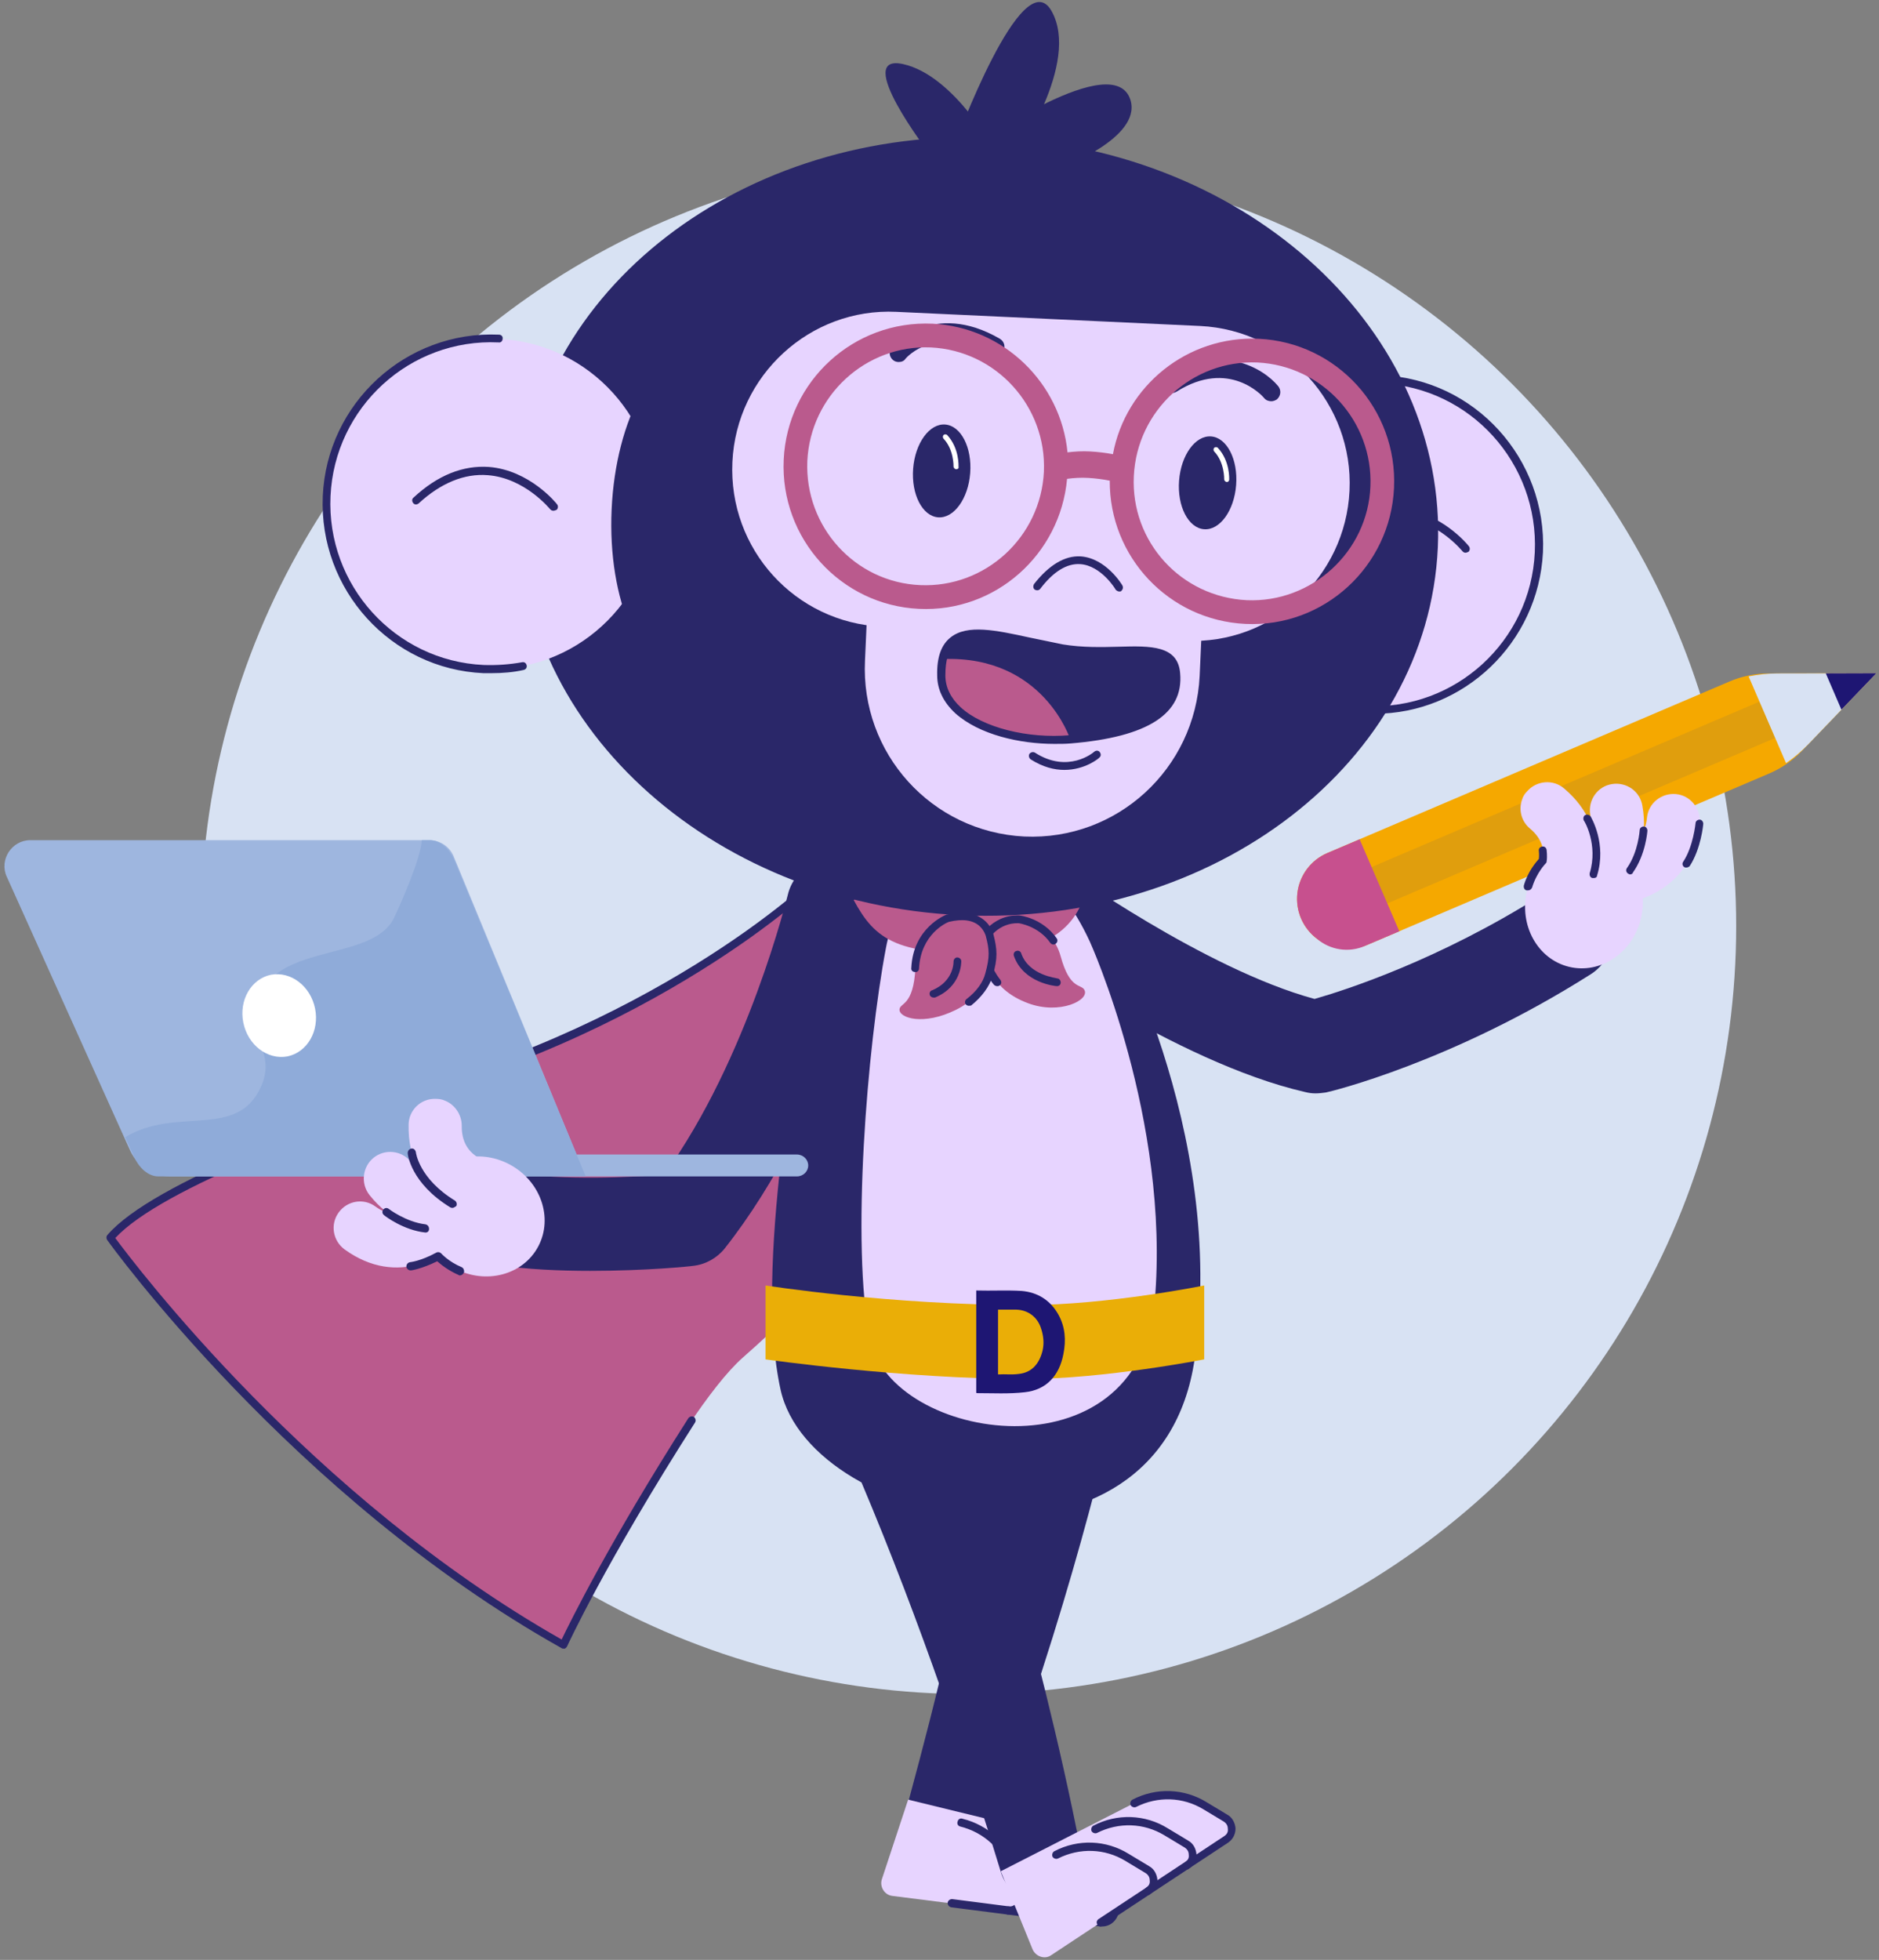 <svg width="421" height="439" viewBox="0 0 421 439" fill="none" xmlns="http://www.w3.org/2000/svg">
<rect x="0" y="0" width="421" height="439" fill="#808080" stroke="none"/>
<circle cx="217" cy="207.461" r="172" fill="#D8E2F3"/>
<g clip-path="url(#clip0_5602_40662)">
<path d="M387.485 152.656L297.414 191.061C293.711 192.642 291.169 196.041 290.683 200.021C290.222 204.011 291.901 207.92 295.142 210.33C298.36 212.728 302.604 213.248 306.307 211.667L396.379 173.263C399.145 172.087 401.654 170.362 403.745 168.191L420.456 150.792L396.257 150.85C393.238 150.867 390.262 151.456 387.485 152.656Z" fill="#F5A800"/>
<path d="M302.383 196.315L305.896 204.463L397.744 165.297L394.231 157.149L302.383 196.315Z" fill="#E09E0D"/>
<path d="M400.175 170.937C401.968 169.713 403.608 168.306 405.107 166.75L420.421 150.806L398.246 150.848C396.078 150.859 393.909 151.073 391.787 151.513L400.175 170.937Z" fill="#D8E2F3"/>
<path d="M409.075 150.816L412.582 158.961L420.432 150.782L409.075 150.816Z" fill="#1E1673"/>
<path d="M290.683 200.022C290.222 204.012 291.901 207.921 295.142 210.331C298.064 212.804 302.171 213.438 305.698 211.925L313.527 208.6L304.633 187.993L297.414 191.062C293.711 192.642 291.169 196.042 290.683 200.022Z" fill="#C7508E"/>
</g>
<path d="M294.735 244.906C293.921 244.906 293.208 244.803 292.395 244.599C263.397 237.957 227.482 212.204 225.956 211.08C221.275 207.707 220.258 201.167 223.615 196.568C226.973 191.867 233.485 190.846 238.063 194.218C238.368 194.422 270.011 217.109 294.531 223.752C301.348 221.81 322.307 215.065 345.301 200.554C350.185 197.488 356.595 198.919 359.647 203.824C362.7 208.729 361.275 215.167 356.392 218.233C325.461 237.854 298.194 244.497 297.075 244.701C296.363 244.803 295.549 244.906 294.735 244.906Z" fill="#2A2769"/>
<path d="M188.617 191.664C188.617 191.664 160.129 222.22 104.882 240.819C67.033 253.593 33.864 266.469 24.605 277.2C24.605 277.2 65.303 333.917 126.248 368.458C126.248 368.458 152.091 316.749 166.437 304.077C198.588 275.871 222.905 240.512 233.792 196.365L188.617 191.664Z" fill="#BA5A8D"/>
<path d="M126.246 369.277C126.145 369.277 125.941 369.277 125.839 369.175C65.505 335.349 24.4 278.325 23.993 277.712C23.79 277.405 23.79 276.894 24.095 276.588C34.27 264.836 72.525 250.835 104.778 240.003C133.165 230.396 154.328 217.622 167.046 208.629C180.883 198.819 188.005 191.154 188.107 191.154C188.31 190.95 188.615 190.848 188.819 190.848L233.993 195.549C234.502 195.549 234.807 196.059 234.807 196.57C234.807 197.081 234.299 197.388 233.79 197.388L189.022 192.687C187.496 194.22 180.374 201.271 168.063 210.06C155.243 219.155 133.877 232.134 105.287 241.74C73.746 252.368 36.406 265.96 25.825 277.303C30.302 283.332 69.575 335.349 125.839 367.233C127.772 363.248 136.421 345.568 154.226 317.669C154.531 317.261 155.04 317.158 155.447 317.363C155.854 317.669 155.956 318.18 155.752 318.589C135.505 350.269 127.162 368.562 127.06 368.766C126.959 368.97 126.755 369.175 126.552 369.277C126.45 369.277 126.348 369.277 126.246 369.277Z" fill="#2A2769"/>
<path d="M249.357 317.359C249.357 317.359 239.59 361.405 221.174 409.027C219.648 413.012 215.578 415.465 211.407 414.852C205.709 414.136 202.148 408.516 203.674 402.997C210.084 379.288 215.68 356.908 221.174 323.082L249.357 317.359Z" fill="#2A2769"/>
<path d="M247.729 204.948C247.729 204.948 275.098 252.978 267.671 304.382C259.939 357.931 181.799 342.806 174.88 311.228C168.877 283.739 178.747 236.014 182.308 206.174C186.072 175.209 225.447 163.662 247.729 204.948Z" fill="#2A2769"/>
<path d="M244.168 210.874C244.168 210.874 262.278 250.73 258.717 291.607C255.258 331.667 199.604 322.98 194.924 299.987C190.65 278.731 194.313 234.481 198.485 212.407C202.961 188.187 229.618 179.399 244.168 210.874Z" fill="#E7D4FF"/>
<path d="M230.027 302.441C229.823 302.441 229.62 302.339 229.416 302.134C229.111 301.828 229.111 301.214 229.416 300.908L234.809 295.492C235.114 295.185 235.725 295.185 236.03 295.492C236.335 295.798 236.335 296.411 236.03 296.718L230.637 302.134C230.434 302.339 230.23 302.441 230.027 302.441Z" fill="#2A2769"/>
<path d="M235.318 302.441C235.114 302.441 234.911 302.339 234.707 302.134L229.315 296.718C229.01 296.411 229.01 295.798 229.315 295.492C229.62 295.185 230.231 295.185 230.536 295.492L235.928 300.908C236.233 301.214 236.233 301.828 235.928 302.134C235.826 302.339 235.521 302.441 235.318 302.441Z" fill="#2A2769"/>
<path d="M132.249 284.659C125.534 284.659 118.107 284.352 111.188 283.33C105.49 282.513 101.522 277.301 102.336 271.578C103.15 265.855 108.339 261.87 114.037 262.687C126.755 264.424 141.61 263.709 148.833 263.096C167.554 237.241 176.406 200.758 176.508 200.451C177.831 194.831 183.426 191.356 189.022 192.787C194.618 194.115 197.976 199.736 196.653 205.357C196.246 207.196 185.767 250.015 162.365 279.651C160.636 281.797 158.092 283.228 155.345 283.534C154.836 283.637 144.764 284.659 132.249 284.659Z" fill="#2A2769"/>
<path d="M246.611 430.588L199.911 424.66C198.181 424.456 197.062 422.617 197.571 420.981L203.472 403.098L236.132 411.069C241.626 412.397 246.001 416.485 247.832 421.901L249.562 427.011C250.274 428.85 248.646 430.894 246.611 430.588Z" fill="#E7D4FF"/>
<path d="M247.017 431.505C246.814 431.505 246.712 431.505 246.508 431.505L213.136 427.213C212.628 427.111 212.322 426.702 212.322 426.191C212.424 425.68 212.831 425.373 213.34 425.373L246.712 429.666C247.424 429.768 248.034 429.461 248.441 428.95C248.848 428.439 248.95 427.724 248.747 427.111L247.017 422.001C245.287 416.891 241.218 413.11 235.927 411.782C235.418 411.68 235.113 411.169 235.316 410.658C235.418 410.147 235.927 409.84 236.436 410.044C242.235 411.475 246.814 415.767 248.747 421.388L250.476 426.498C250.883 427.724 250.68 429.052 249.866 430.074C249.154 430.994 248.034 431.505 247.017 431.505Z" fill="#2A2769"/>
<path d="M236.639 430.177C236.436 430.177 236.334 430.177 236.131 430.177C235.622 430.075 235.317 429.666 235.317 429.155C235.418 428.644 235.825 428.337 236.334 428.337C237.046 428.44 237.657 428.133 238.064 427.622C238.471 427.111 238.572 426.396 238.369 425.783L236.639 420.673C234.91 415.563 230.84 411.782 225.549 410.454C225.04 410.351 224.735 409.84 224.939 409.33C225.04 408.819 225.549 408.512 226.058 408.716C231.857 410.147 236.436 414.439 238.369 420.06L240.099 425.169C240.506 426.396 240.302 427.724 239.488 428.746C238.776 429.666 237.758 430.177 236.639 430.177Z" fill="#2A2769"/>
<path d="M226.262 428.849C226.059 428.849 225.957 428.849 225.754 428.849C225.245 428.747 224.94 428.338 224.94 427.827C225.041 427.316 225.448 427.009 225.957 427.009C226.669 427.111 227.28 426.805 227.687 426.294C228.094 425.783 228.196 425.068 227.992 424.454L226.262 419.345C224.533 414.235 220.463 410.454 215.172 409.126C214.664 409.023 214.358 408.512 214.562 408.001C214.664 407.49 215.172 407.184 215.681 407.388C221.48 408.819 226.059 413.111 227.992 418.732L229.722 423.841C230.129 425.068 229.925 426.396 229.111 427.418C228.399 428.338 227.28 428.849 226.262 428.849Z" fill="#2A2769"/>
<path d="M217.106 318.586C217.106 318.586 232.469 364.777 242.236 414.954C243.05 419.144 240.914 423.334 237.047 425.173C231.858 427.626 225.856 424.765 224.228 419.246C217.106 395.742 206.321 363.551 192.992 331.973L217.106 318.586Z" fill="#2A2769"/>
<path d="M274.793 411.987L235.52 437.944C234.096 438.966 232.061 438.251 231.349 436.616L224.227 419.141L254.241 403.812C259.227 401.257 265.229 401.461 270.113 404.323L274.692 407.082C276.421 408.308 276.523 410.863 274.793 411.987Z" fill="#E7D4FF"/>
<path d="M246.61 431.512C246.305 431.512 246 431.41 245.898 431.103C245.593 430.695 245.695 430.184 246.102 429.877L274.285 411.278C274.895 410.869 275.2 410.358 275.099 409.643C275.099 408.927 274.794 408.417 274.183 408.008L269.605 405.249C265.026 402.489 259.43 402.285 254.546 404.738C254.139 404.942 253.529 404.738 253.326 404.329C253.122 403.92 253.326 403.307 253.732 403.102C259.023 400.343 265.331 400.548 270.419 403.716L274.997 406.475C276.116 407.088 276.727 408.314 276.828 409.541C276.828 410.869 276.218 411.993 275.201 412.709L247.017 431.308C246.916 431.41 246.814 431.512 246.61 431.512Z" fill="#2A2769"/>
<path d="M266.044 418.733C265.739 418.733 265.434 418.631 265.332 418.325C265.027 417.916 265.128 417.405 265.535 417.098C266.146 416.689 266.451 416.178 266.349 415.463C266.349 414.748 266.044 414.237 265.434 413.828L260.855 411.069C256.277 408.31 250.681 408.105 245.797 410.558C245.39 410.762 244.779 410.558 244.576 410.149C244.372 409.74 244.576 409.127 244.983 408.923C250.274 406.164 256.582 406.368 261.669 409.536L266.247 412.295C267.367 412.908 267.977 414.135 268.079 415.361C268.079 416.689 267.468 417.814 266.451 418.529C266.349 418.631 266.146 418.733 266.044 418.733Z" fill="#2A2769"/>
<path d="M257.294 424.46C256.989 424.46 256.684 424.358 256.582 424.051C256.277 423.642 256.378 423.131 256.785 422.825C257.396 422.416 257.701 421.905 257.599 421.19C257.599 420.474 257.294 419.963 256.684 419.555L252.105 416.795C247.527 414.036 241.931 413.832 237.047 416.284C236.64 416.489 236.029 416.284 235.826 415.876C235.622 415.467 235.826 414.854 236.233 414.649C241.524 411.89 247.832 412.095 252.919 415.263L257.497 418.022C258.617 418.635 259.227 419.861 259.329 421.088C259.329 422.416 258.718 423.54 257.701 424.256C257.599 424.46 257.396 424.46 257.294 424.46Z" fill="#2A2769"/>
<path d="M243.457 197.283C243.457 197.283 243.558 212.101 223.616 213.226C201.029 214.452 196.044 210.466 191.262 201.576C191.363 201.576 215.07 187.473 243.457 197.283Z" fill="#BA5A8D"/>
<path d="M228.297 205.966C228.297 205.966 235.623 206.784 237.658 214.244C239.692 221.704 242.236 220.376 242.948 221.704C244.271 223.952 237.454 227.427 230.23 224.668C222.396 221.704 220.768 215.981 220.056 211.383C219.954 211.281 222.396 205.762 228.297 205.966Z" fill="#BA5A8D"/>
<path d="M223.414 220.888C223.211 220.888 222.906 220.786 222.702 220.582C220.26 217.72 219.446 214.348 218.938 211.384C218.938 211.18 218.938 211.078 219.039 210.873C219.141 210.669 221.888 204.844 228.298 205.048C228.603 205.048 233.589 205.661 236.743 210.158C237.048 210.567 236.946 211.078 236.539 211.384C236.132 211.691 235.624 211.589 235.318 211.18C232.673 207.399 228.298 206.786 228.196 206.786C223.618 206.683 221.379 210.362 220.871 211.384C221.379 214.143 222.092 216.903 224.126 219.457C224.432 219.866 224.432 220.377 224.025 220.684C223.821 220.888 223.618 220.888 223.414 220.888Z" fill="#2A2769"/>
<path d="M236.844 220.887C236.742 220.887 236.742 220.887 236.844 220.887C236.437 220.887 229.315 220.172 227.178 214.142C226.975 213.631 227.28 213.12 227.687 213.018C228.195 212.814 228.704 213.12 228.806 213.529C230.536 218.537 236.844 219.048 236.844 219.15C237.352 219.15 237.658 219.661 237.658 220.069C237.658 220.58 237.251 220.887 236.844 220.887Z" fill="#2A2769"/>
<path d="M212.425 205.561C212.425 205.561 205.507 208.218 205.1 216.803C204.693 225.387 201.64 224.569 201.538 226.102C201.437 228.044 206.931 229.781 214.155 226.204C218.123 224.263 220.768 221.095 221.582 218.233C222.701 214.452 222.498 212.715 221.684 209.445C221.786 209.342 218.123 203.926 212.425 205.561Z" fill="#BA5A8D"/>
<path d="M217.105 225.284C216.8 225.284 216.596 225.181 216.393 224.977C216.088 224.568 216.189 224.057 216.596 223.751C218.733 222.116 220.259 220.072 220.768 218.028C221.785 214.349 221.684 212.714 220.87 209.648C220.87 209.648 220.564 208.422 219.445 207.4C217.919 206.071 215.681 205.765 212.628 206.48C212.018 206.685 206.32 209.239 205.913 216.904C205.913 217.415 205.506 217.824 204.998 217.721C204.489 217.721 204.082 217.313 204.184 216.802C204.591 207.809 211.814 204.947 212.12 204.845H212.221C215.274 204.13 217.817 204.334 219.751 205.56C222.091 206.991 222.599 209.342 222.599 209.342C223.413 212.612 223.617 214.553 222.396 218.641C221.684 220.992 219.954 223.342 217.512 225.284C217.512 225.181 217.309 225.284 217.105 225.284Z" fill="#2A2769"/>
<path d="M209.169 223.446C208.864 223.446 208.457 223.242 208.355 222.935C208.152 222.526 208.355 221.913 208.864 221.811C213.748 219.767 213.646 215.475 213.646 215.373C213.646 214.862 214.053 214.453 214.46 214.453C214.969 214.453 215.376 214.862 215.376 215.271C215.376 215.475 215.477 220.993 209.474 223.446C209.373 223.446 209.271 223.446 209.169 223.446Z" fill="#2A2769"/>
<path d="M307.861 158.961C328.202 158.961 344.692 142.398 344.692 121.967C344.692 101.535 328.202 84.973 307.861 84.973C287.519 84.973 271.029 101.535 271.029 121.967C271.029 142.398 287.519 158.961 307.861 158.961Z" fill="#E7D4FF"/>
<path d="M307.962 159.88C307.351 159.88 306.843 159.88 306.232 159.88C285.476 158.96 269.299 141.179 270.215 120.229C271.13 99.382 288.834 83.133 309.692 84.053C330.447 84.973 346.625 102.754 345.709 123.704C344.691 143.938 328.005 159.88 307.962 159.88ZM307.86 85.79C288.732 85.79 272.758 100.915 271.944 120.331C271.029 140.259 286.392 157.223 306.232 158.143C326.072 159.063 342.962 143.631 343.878 123.704C344.793 103.776 329.43 86.812 309.59 85.892C308.979 85.79 308.471 85.79 307.86 85.79Z" fill="#2A2769"/>
<path d="M328.412 123.807C328.107 123.807 327.904 123.705 327.7 123.5C327.599 123.398 322.003 116.449 313.66 115.836C308.369 115.427 303.18 117.573 298.194 122.172C297.787 122.478 297.279 122.478 296.973 122.07C296.668 121.661 296.668 121.15 297.075 120.843C302.468 115.836 308.165 113.588 313.863 113.996C322.918 114.712 328.921 122.07 329.125 122.376C329.43 122.785 329.328 123.296 329.023 123.603C328.718 123.705 328.514 123.807 328.412 123.807Z" fill="#2A2769"/>
<path d="M322.153 122.633C324.342 74.538 280.064 33.434 223.255 30.826C166.445 28.217 118.618 65.091 116.429 113.186C114.239 161.281 158.518 202.384 215.327 204.993C272.136 207.602 319.964 170.728 322.153 122.633Z" fill="#2A2769"/>
<path d="M237.962 37.453C237.962 37.453 255.666 30.913 253.326 22.533C249.866 10.475 218.631 32.446 218.631 32.446L237.962 37.453Z" fill="#2A2769"/>
<path d="M227.483 35.103C227.483 35.103 242.135 14.154 235.623 2.504C229.111 -9.146 213.85 32.549 213.85 32.549L227.483 35.103Z" fill="#2A2769"/>
<path d="M223.108 34.082C223.108 34.082 213.849 16.913 202.352 14.359C190.855 11.804 208.152 34.286 208.152 34.286L223.108 34.082Z" fill="#2A2769"/>
<path d="M110.07 149.867C130.411 149.867 146.901 133.304 146.901 112.873C146.901 92.442 130.411 75.879 110.07 75.879C89.728 75.879 73.238 92.442 73.238 112.873C73.238 133.304 89.728 149.867 110.07 149.867Z" fill="#E7D4FF"/>
<path d="M110.069 150.786C109.459 150.786 108.95 150.786 108.34 150.786C87.584 149.867 71.406 132.085 72.322 111.135C73.238 90.288 90.941 74.039 111.799 74.959C112.308 74.959 112.715 75.368 112.613 75.879C112.613 76.39 112.206 76.799 111.697 76.696C91.857 75.777 74.968 91.208 74.052 111.135C73.136 131.063 88.499 148.027 108.34 148.947C111.29 149.049 114.139 148.845 116.988 148.334C117.497 148.232 117.904 148.538 118.005 149.049C118.107 149.56 117.802 149.969 117.293 150.071C115.055 150.582 112.613 150.786 110.069 150.786Z" fill="#2A2769"/>
<path d="M124.008 114.405C123.703 114.405 123.499 114.302 123.296 114.098C123.194 113.996 117.598 107.047 109.255 106.433C104.066 106.025 98.775 108.171 93.79 112.769C93.383 113.076 92.874 113.076 92.569 112.667C92.264 112.258 92.264 111.748 92.671 111.441C98.063 106.433 103.761 104.185 109.56 104.594C118.616 105.309 124.619 112.667 124.822 112.974C125.127 113.383 125.026 113.894 124.72 114.2C124.415 114.302 124.212 114.405 124.008 114.405Z" fill="#2A2769"/>
<path d="M173.832 115.795C174.761 95.384 167.278 78.46 157.117 77.993C146.957 77.527 137.967 93.695 137.038 114.106C136.109 134.516 143.592 151.441 153.753 151.907C163.913 152.374 172.903 136.206 173.832 115.795Z" fill="#2A2769"/>
<path d="M197.57 140.362L265.637 143.53C284.969 144.449 301.451 129.325 302.367 109.908C303.283 90.491 288.224 73.936 268.893 73.016L200.826 69.848C181.495 68.929 165.012 84.053 164.097 103.47C163.181 122.989 178.137 139.442 197.57 140.362Z" fill="#E7D4FF"/>
<path d="M229.518 187.372C250.274 188.292 267.774 172.248 268.791 151.4L270.724 108.377L195.739 104.902L193.806 147.926C192.788 168.773 208.762 186.35 229.518 187.372Z" fill="#E7D4FF"/>
<path d="M284.866 89.878C284.256 89.878 283.646 89.673 283.239 89.162C282.933 88.754 275.404 80.272 263.602 87.732C262.585 88.345 261.364 88.038 260.753 87.119C260.143 86.097 260.448 84.87 261.364 84.257C273.369 76.695 283.035 82.418 286.393 86.505C287.105 87.425 287.003 88.651 286.087 89.469C285.782 89.673 285.273 89.878 284.866 89.878Z" fill="#2A2769"/>
<path d="M201.334 81.09C200.826 81.09 200.317 80.885 200.012 80.579C199.198 79.863 199.096 78.535 199.808 77.615C199.91 77.513 209.067 67.191 224.023 75.878C225.041 76.491 225.346 77.717 224.736 78.739C224.125 79.761 222.904 80.068 221.887 79.454C209.983 72.505 203.166 79.965 202.861 80.374C202.555 80.885 201.945 81.09 201.334 81.09Z" fill="#2A2769"/>
<path d="M276.962 108.643C277.401 102.903 274.895 98.029 271.365 97.757C267.835 97.484 264.618 101.917 264.179 107.657C263.741 113.397 266.246 118.271 269.776 118.544C273.306 118.816 276.523 114.383 276.962 108.643Z" fill="#2A2769"/>
<path d="M274.896 107.966C274.794 107.966 274.794 107.966 274.896 107.966C274.591 107.966 274.285 107.66 274.285 107.353C274.285 107.353 274.387 103.572 272.047 101.119C271.844 100.915 271.844 100.506 272.047 100.302C272.251 100.097 272.658 100.097 272.861 100.302C275.608 103.265 275.405 107.251 275.405 107.455C275.405 107.66 275.201 107.966 274.896 107.966Z" fill="white"/>
<path d="M217.376 105.975C217.815 100.235 215.309 95.361 211.779 95.089C208.25 94.817 205.032 99.249 204.593 104.989C204.155 110.729 206.66 115.604 210.19 115.876C213.72 116.148 216.937 111.715 217.376 105.975Z" fill="#2A2769"/>
<path d="M214.255 105.107C213.95 105.107 213.645 104.8 213.645 104.494C213.645 104.494 213.747 100.713 211.407 98.26C211.203 98.055 211.203 97.647 211.407 97.442C211.61 97.238 212.017 97.238 212.22 97.442C214.968 100.406 214.764 104.391 214.764 104.596C214.866 104.902 214.561 105.107 214.255 105.107Z" fill="white"/>
<path d="M175.593 102.961C174.779 120.64 188.413 135.561 205.913 136.378C223.006 137.196 237.555 124.217 239.082 107.253C240.608 107.049 242.236 106.947 243.864 107.049C245.491 107.151 247.119 107.355 248.646 107.662C248.544 124.728 261.872 138.933 279.067 139.751C296.669 140.568 311.523 126.874 312.337 109.297C313.151 91.618 299.518 76.697 282.018 75.88C266.044 75.165 252.207 86.406 249.358 101.735C247.73 101.428 246 101.224 244.271 101.122C242.541 101.019 240.811 101.122 239.183 101.326C237.657 85.793 224.939 73.325 208.965 72.507C191.262 71.69 176.407 85.384 175.593 102.961ZM254.038 106.64C254.75 91.924 267.163 80.581 281.712 81.194C296.364 81.909 307.657 94.377 307.047 108.99C306.436 123.604 293.922 135.05 279.372 134.437C264.619 133.721 253.326 121.356 254.038 106.64ZM180.884 103.268C181.596 88.552 194.009 77.208 208.558 77.822C223.21 78.537 234.503 91.004 233.893 105.618C233.18 120.334 220.768 131.677 206.218 131.064C191.567 130.451 180.273 117.983 180.884 103.268Z" fill="#BA5A8D"/>
<path d="M250.781 131.674C250.781 131.674 242.743 117.98 232.365 131.368Z" fill="#E7D4FF"/>
<path d="M250.781 132.492C250.476 132.492 250.171 132.287 249.967 132.083C249.967 131.981 246.711 126.667 242.031 126.36C239.081 126.156 236.028 127.995 233.078 131.878C232.772 132.287 232.264 132.287 231.857 132.083C231.45 131.776 231.45 131.265 231.653 130.856C235.011 126.564 238.572 124.418 242.133 124.623C247.831 125.031 251.392 130.959 251.493 131.163C251.697 131.572 251.595 132.083 251.188 132.389C251.188 132.492 250.985 132.492 250.781 132.492Z" fill="#2A2769"/>
<path d="M171.523 304.485C171.523 304.485 202.352 308.879 229.925 308.879C247.425 308.879 269.808 304.485 269.808 304.485V287.93C269.808 287.93 248.239 292.324 229.925 292.324C199.3 292.324 171.523 287.93 171.523 287.93V304.485Z" fill="#EAAE07"/>
<path d="M228.907 289.157C232.468 289.463 235.317 291.201 237.148 294.471C238.674 297.23 238.878 300.194 238.267 303.26C237.352 308.165 234.401 311.333 229.619 311.844C226.058 312.253 222.497 312.048 218.834 312.048C218.834 312.048 218.834 312.048 218.732 311.946C218.732 304.384 218.732 296.821 218.732 289.055C222.192 289.157 225.549 288.953 228.907 289.157ZM228.195 307.756C231.247 307.449 232.875 305.406 233.587 302.544C233.994 300.807 233.791 299.07 233.18 297.332C232.366 294.982 230.331 293.449 227.788 293.347C226.465 293.347 225.041 293.347 223.616 293.347C223.616 298.15 223.616 302.953 223.616 307.858C225.244 307.756 226.668 307.96 228.195 307.756Z" fill="#1E1673"/>
<path d="M95.52 268.512C94.299 269.942 89.721 274.337 84.125 270.249C81.479 268.307 77.817 268.92 75.883 271.578C73.95 274.235 74.561 277.913 77.206 279.855C89.212 288.542 100.404 281.286 104.677 276.278L95.52 268.512Z" fill="#E7D4FF"/>
<path d="M112.613 260.949C112.511 260.949 112.308 260.949 112.206 260.847C109.357 259.416 106.915 259.825 106.915 259.825C106.712 259.825 106.508 259.825 106.305 259.723C105.287 259.11 104.372 257.986 104.372 257.986C104.067 257.577 104.168 257.066 104.474 256.759C104.881 256.453 105.389 256.555 105.694 256.862C105.694 256.862 106.305 257.577 106.915 257.986C107.831 257.883 110.171 257.781 112.918 259.212C113.325 259.416 113.529 259.927 113.325 260.438C113.224 260.847 112.918 260.949 112.613 260.949Z" fill="#2A2769"/>
<path d="M367.652 205.759C369.507 198.08 365.3 190.463 358.256 188.747C351.211 187.03 343.997 191.863 342.142 199.542C340.287 207.22 344.494 214.837 351.538 216.554C358.582 218.271 365.797 213.438 367.652 205.759Z" fill="#E7D4FF"/>
<path d="M360.157 190.641C362.09 190.641 368.296 190.13 369.008 183.181C369.314 179.911 372.264 177.56 375.52 177.867C378.776 178.173 381.116 181.137 380.811 184.407C379.386 199.225 366.465 202.802 359.953 202.597L360.157 190.641Z" fill="#E7D4FF"/>
<path d="M349.779 192.075C351.611 191.564 357.512 189.418 356.291 182.469C355.782 179.199 357.919 176.133 361.175 175.622C364.43 175.111 367.483 177.257 367.992 180.527C370.535 195.141 359.038 202.09 352.628 203.623L349.779 192.075Z" fill="#E7D4FF"/>
<path d="M341.029 179.095C341.232 178.379 341.639 177.766 342.148 177.255C344.284 174.803 348.049 174.496 350.491 176.642C361.784 186.248 357.308 198.92 353.441 204.234L343.877 197.183C344.997 195.65 348.151 190.132 342.86 185.635C340.825 184 340.215 181.343 341.029 179.095Z" fill="#E7D4FF"/>
<path d="M357.106 196.674C357.004 196.674 356.902 196.674 356.801 196.674C356.292 196.571 356.088 196.06 356.19 195.549C358.123 189.213 354.969 183.797 354.867 183.797C354.664 183.388 354.766 182.775 355.173 182.571C355.58 182.367 356.088 182.469 356.394 182.878C356.495 183.082 360.056 189.009 357.818 196.163C357.818 196.469 357.513 196.674 357.106 196.674Z" fill="#2A2769"/>
<path d="M365.245 195.855C365.042 195.855 364.94 195.753 364.736 195.651C364.329 195.344 364.228 194.833 364.533 194.425C367.077 190.848 367.382 185.943 367.382 185.943C367.382 185.432 367.89 185.125 368.297 185.125C368.806 185.125 369.111 185.636 369.111 186.045C369.111 186.249 368.704 191.461 365.856 195.447C365.856 195.651 365.55 195.855 365.245 195.855Z" fill="#2A2769"/>
<path d="M342.351 199.432C342.25 199.432 342.148 199.432 342.046 199.432C341.537 199.33 341.334 198.819 341.436 198.308C342.351 195.14 344.183 193.096 344.793 192.38C344.895 191.563 344.793 190.643 344.793 190.643C344.691 190.132 344.997 189.723 345.505 189.621C346.014 189.519 346.421 189.826 346.523 190.336C346.523 190.439 346.726 191.767 346.523 192.994C346.523 193.198 346.421 193.3 346.319 193.402C346.319 193.402 344.284 195.446 343.267 198.819C343.063 199.227 342.758 199.432 342.351 199.432Z" fill="#2A2769"/>
<path d="M377.86 194.32C377.657 194.32 377.555 194.32 377.352 194.218C376.945 193.911 376.843 193.4 377.148 192.992C379.387 189.619 379.895 184.407 379.895 184.407C379.895 183.896 380.404 183.59 380.811 183.59C381.32 183.59 381.625 184.101 381.625 184.51C381.625 184.714 381.116 190.13 378.573 194.014C378.471 194.116 378.166 194.32 377.86 194.32Z" fill="#2A2769"/>
<path d="M210.899 151.295C211.001 161.718 226.974 166.623 239.692 165.602C252.41 164.58 264.314 161.105 263.399 150.784C262.687 142.404 250.579 147.309 237.963 145.163C224.126 142.812 210.695 136.681 210.899 151.295Z" fill="#2A2769"/>
<path d="M238.471 172.451C236.233 172.451 233.689 171.838 230.942 170.1C230.535 169.794 230.433 169.283 230.637 168.874C230.942 168.465 231.451 168.363 231.858 168.567C239.285 173.371 244.983 168.567 245.186 168.363C245.593 168.056 246.102 168.056 246.407 168.465C246.712 168.874 246.712 169.385 246.306 169.692C246.306 169.794 243.151 172.451 238.471 172.451Z" fill="#2A2769"/>
<path d="M239.795 165.602C239.795 165.602 233.792 146.798 211.307 147.616C211.307 147.616 209.068 154.36 214.563 158.959C220.057 163.558 227.281 166.113 239.795 165.602Z" fill="#BA5A8D"/>
<path d="M236.234 166.625C228.501 166.625 219.446 164.581 214.053 159.778C211.408 157.325 209.984 154.464 209.984 151.296C209.882 147.208 210.899 144.449 212.934 142.814C216.699 139.748 223.21 141.179 230.739 142.814C233.181 143.325 235.623 143.836 238.167 144.347C242.542 145.062 246.815 144.96 250.681 144.858C257.803 144.653 263.908 144.551 264.417 150.785C265.231 159.88 257.193 165.092 239.896 166.522C238.675 166.625 237.556 166.625 236.234 166.625ZM211.815 151.296C211.815 153.953 213.036 156.405 215.274 158.449C220.158 162.946 230.231 165.501 239.693 164.683C255.768 163.355 263.297 158.756 262.585 150.887C262.178 146.493 258.21 146.39 250.681 146.595C246.815 146.697 242.338 146.799 237.861 146.084C235.318 145.675 232.774 145.062 230.332 144.551C223.21 143.018 217.106 141.69 214.053 144.142C212.527 145.471 211.815 147.821 211.815 151.296Z" fill="#2A2769"/>
<path d="M6.799 188.188H96.233C98.573 188.188 100.709 189.618 101.625 191.764L129.198 258.599H178.544C179.968 258.599 181.087 259.723 181.087 261.051C181.087 262.38 179.968 263.504 178.544 263.504H38.137C34.27 263.504 30.811 261.256 29.183 257.781L1.509 196.363C-0.221 192.582 2.628 188.188 6.799 188.188Z" fill="#9EB6DF"/>
<path d="M101.931 192.991C100.71 190.027 98.573 188.188 96.233 188.188H94.503C94.402 191.969 89.62 202.903 88.195 205.765C83.719 214.656 64.692 211.794 59.096 221.298C52.992 231.722 63.268 234.992 57.876 244.598C52.178 254.817 39.155 247.971 28.064 254.715L29.896 258.803C31.117 261.664 33.253 263.504 35.492 263.504H131.233L101.931 192.991Z" fill="#8FABD9"/>
<path d="M54.518 229.063C55.536 234.071 59.911 237.443 64.387 236.626C68.864 235.706 71.611 230.903 70.594 225.895C69.576 220.888 65.201 217.516 60.725 218.333C56.248 219.253 53.501 224.056 54.518 229.063Z" fill="white"/>
<path d="M99.692 246.541C99.082 246.234 98.369 246.132 97.555 246.132C94.299 246.03 91.552 248.687 91.552 251.957C91.247 266.775 103.66 271.884 110.172 272.498L111.291 260.643H111.393C109.459 260.439 103.355 259.212 103.456 252.161C103.456 249.606 101.829 247.358 99.692 246.541Z" fill="#E7D4FF"/>
<path d="M120.608 279.169C124.004 272.736 121.122 264.521 114.172 260.819C107.222 257.117 98.834 259.331 95.438 265.763C92.042 272.196 94.924 280.411 101.874 284.113C108.824 287.815 117.212 285.601 120.608 279.169Z" fill="#E7D4FF"/>
<path d="M103.049 285.681C102.947 285.681 102.845 285.681 102.744 285.579C100.403 284.557 98.775 283.228 97.962 282.513C94.4 284.25 92.162 284.557 92.06 284.557C91.552 284.557 91.145 284.25 91.043 283.739C91.043 283.228 91.348 282.819 91.857 282.717C91.857 282.717 94.197 282.513 97.758 280.571C98.165 280.367 98.572 280.469 98.877 280.776C98.877 280.776 100.505 282.615 103.456 283.841C103.863 284.046 104.066 284.557 103.964 284.965C103.761 285.476 103.354 285.681 103.049 285.681Z" fill="#2A2769"/>
<path d="M103.558 261.667C101.931 262.688 96.436 265.754 92.061 260.236C90.026 257.681 86.262 257.272 83.718 259.316C81.175 261.36 80.768 265.141 82.803 267.696C92.061 279.244 104.779 275.258 110.172 271.477L103.558 261.667Z" fill="#E7D4FF"/>
<path d="M95.317 276.074C90.434 275.563 86.262 272.395 86.059 272.191C85.652 271.884 85.55 271.373 85.855 270.965C86.16 270.556 86.669 270.454 87.076 270.76C87.076 270.76 90.942 273.724 95.317 274.235C95.826 274.337 96.131 274.746 96.131 275.257C96.131 275.768 95.826 276.074 95.317 276.074Z" fill="#2A2769"/>
<path d="M101.422 270.555C101.219 270.555 101.117 270.555 100.914 270.453C92.062 265.036 91.35 258.598 91.35 258.292C91.35 257.781 91.655 257.372 92.164 257.27C92.672 257.167 93.079 257.576 93.181 258.087C93.181 258.189 93.893 264.014 101.931 268.92C102.338 269.226 102.44 269.737 102.236 270.146C101.931 270.35 101.626 270.555 101.422 270.555Z" fill="#2A2769"/>
<defs>
<clipPath id="clip0_5602_40662">
<rect width="105.236" height="99.578" fill="white" transform="translate(287 207.23) rotate(-66.349)"/>
</clipPath>
</defs>
</svg>
